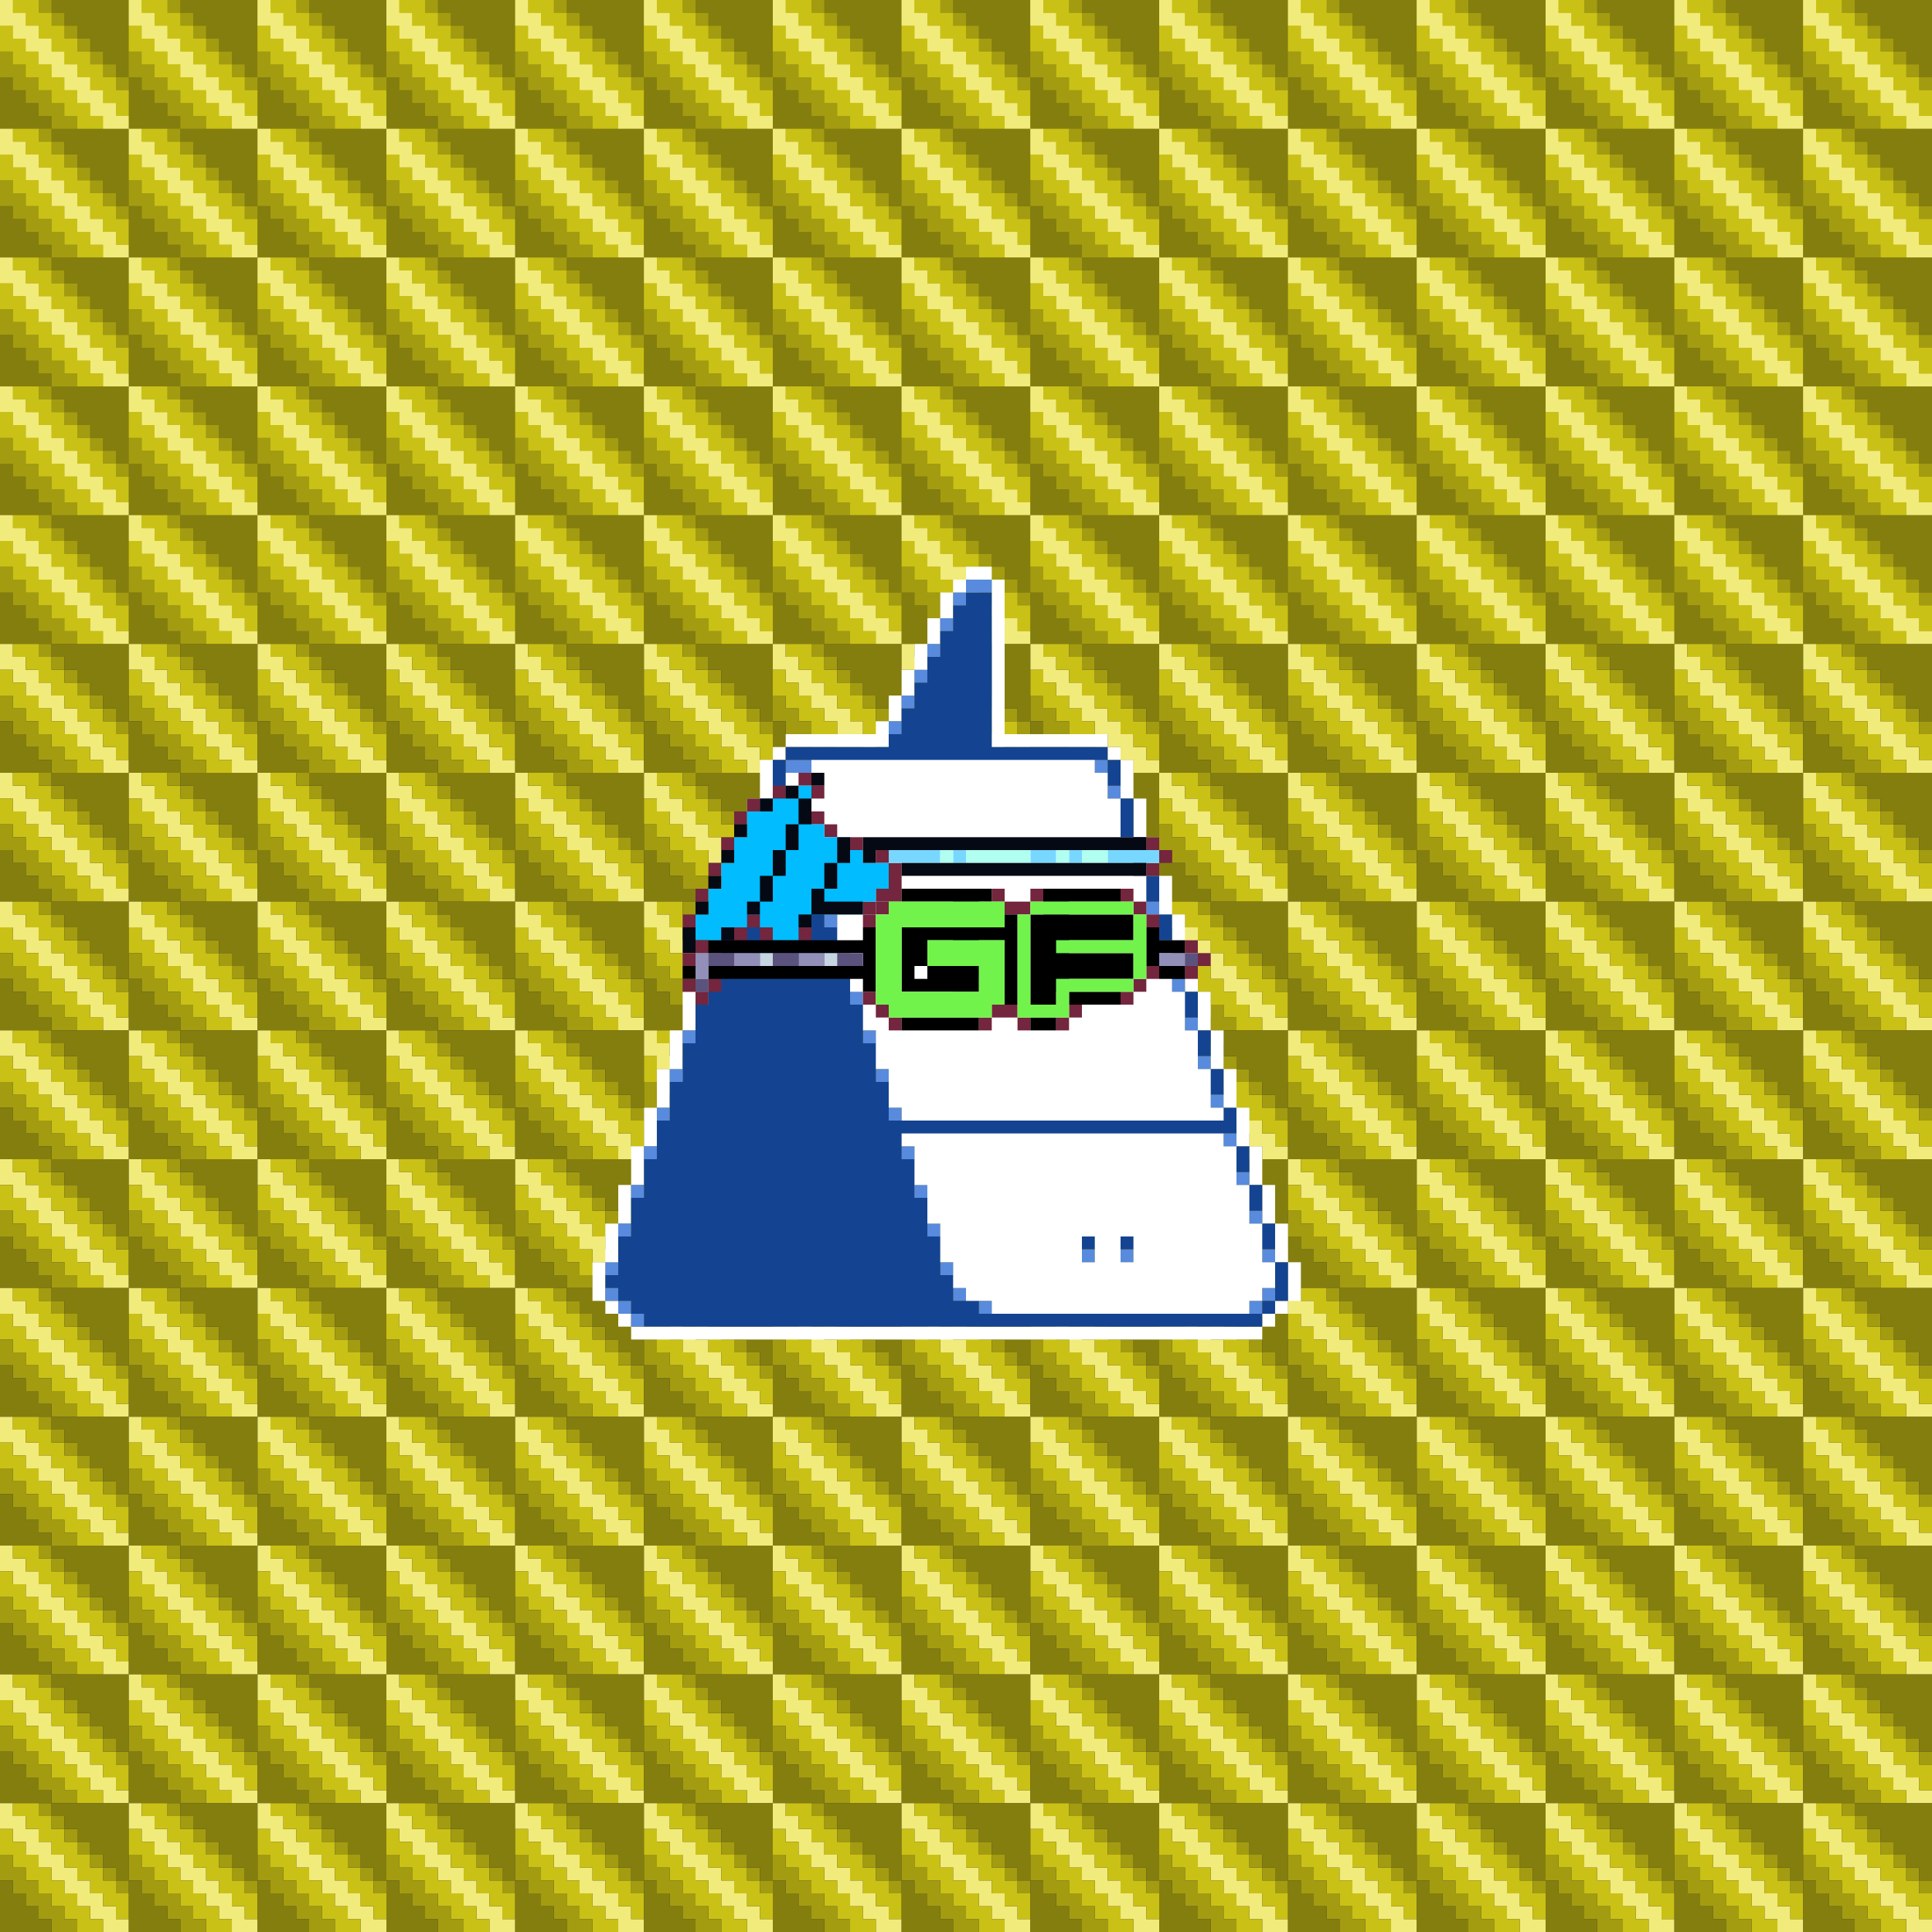 <svg xmlns="http://www.w3.org/2000/svg" xmlns:xlink="http://www.w3.org/1999/xlink" buffered-rendering="static" width="1200px" height="1200px" viewBox="0,0,1200,1200"><rect x="0" y="0" width="1200" height="1200" fill="#333333" stroke="none"/><defs><g id="bk"><g id="b"><path fill="#f1eb7c" d="m0,0h8v8h8v8h8v8h8v8h8v8h8v8h8v8h8v8h8v8h8v8h-16v-8h-8v-8h-8v-8h-8v-8h-8v-8h-8v-8h-8v-8h-8v-8h-8z"/><path fill="#cac116" d="m8,0h16v8h8v8h8v8h8v8h8v8h8v8h8v8h8v16h-8v-8h-8v-8h-8v-8h-8v-8h-8v-8h-8v-8h-8v-8h-8v-8h-8zm-8,16h8v8h8v8h8v8h8v8h8v8h8v8h8v8h8v8h-16v-8h-8v-8h-8v-8h-8v-8h-8v-8h-8v-8h-8z"/><path fill="#a39c11" d="m24,0h8v8h8v8h8v8h8v8h8v8h8v8h8v8h-8v-8h-8v-8h-8v-8h-8v-8h-8v-8h-8v-8h-8zm-24,32h8v8h8v8h8v8h8v8h8v8h8v8h-16v-8h-8v-8h-8v-8h-8v-8h-8z"/><path fill="#847e0e" d="m32,0h48v48h-8v-8h-8v-8h-8v-8h-8v-8h-8v-8h-8zm-32,48h8v8h8v8h8v8h8v8h-32z"/></g><g id="b_1"><use x="0" href="#b"/><use x="80" href="#b"/><use x="160" href="#b"/><use x="240" href="#b"/><use x="320" href="#b"/></g><g id="b_2"><use x="0" href="#b_1"/><use x="400" href="#b_1"/><use x="800" href="#b_1"/></g><g id="b_3"><use y="0" href="#b_2"/><use y="80" href="#b_2"/><use y="160" href="#b_2"/><use y="240" href="#b_2"/><use y="320" href="#b_2"/></g><use y="0" href="#b_3"/><use y="400" href="#b_3"/><use y="800" href="#b_3"/></g><g id="bd"><path fill="#fff" d="m600,352h16v8h8v96h64v8h8v8h8v24h8v24h8v24h8v24h8v24h8v24h8v24h8v24h8v24h8v24h8v24h8v24h8v24h8v24h-8v8h-8v8h-8v8h-392v-8h-8v-8h-8v-8h-8v-24h8v-24h8v-24h8v-24h8v-24h8v-24h8v-24h8v-24h8v-24h8v-24h8v-24h8v-24h8v-24h8v-24h8v-8h8v-8h56v-8h8v-16h8v-16h8v-16h8v-16h8v-16h8v-8h8zm1,8h-1v8h-8v16h-8v16h-8v16h-8v16h-8v16h-8v16h-64v8h-8v24h-8v24h-8v24h-8v24h-8v24h-8v24h-8v24h-8v24h-8v24h-8v24h-8v24h-8v24h-8v24h-8v24h8v8h8v8h392v-8h8v-8h8v-24h-8v-24h-8v-24h-8v-24h-8v-24h-8v-24h-8v-24h-8v-24h-8v-24h-8v-24h-8v-24h-8v-24h-8v-24h-8v-24h-8v-8h-72v-104z"/><path fill="#588bdd" d="m600,360h16v8h-16v8h-8v-8h8zm-16,24h8v8h-8zm-8,16h8v8h-8zm-8,16h8v8h-8zm-8,16h8v8h-8zm-8,16h8v8h-8zm-64,24h16v8h-16zm192,0h8v8h-8zm8,16h8v8h-8zm-216,8h8v8h-8zm16,0h8v8h-8zm-24,24h8v8h-8zm32,0h8v8h-8zm208,16h8v8h-8zm-248,8h8v8h-8zm48,0h8v8h-8zm88,8h16v8h-16zm56,0h16v8h-16zm64,8h8v8h-8zm-264,8h8v8h-8zm64,0h8v8h-8zm208,16h8v8h-8zm-280,8h8v8h-8zm80,0h8v8h-8zm72,16h16v8h-16zm56,0h16v8h-16zm80,0h8v8h-8zm-296,8h8v8h-8zm96,0h8v8h-8zm208,16h8v8h-8zm-312,8h8v8h-8zm112,0h8v8h-8zm208,16h8v8h-8zm-328,8h8v8h-8zm128,0h8v8h-8zm208,16h8v8h-8zm-344,8h8v8h-8zm144,0h8v8h-8zm208,16h8v8h-8zm-360,8h8v8h-8zm160,0h8v8h-8zm208,16h8v8h-8zm-376,8h8v8h-8zm176,0h8v8h-8zm208,16h8v8h-8zm-392,8h8v8h-8zm192,0h8v8h-8zm96,16h8v8h-8zm24,0h8v8h-8zm88,0h8v8h-8zm-408,8h8v8h-8zm208,0h8v8h-8zm-208,16h8v8h8v8h8v8h-8v-8h-8v-8h-8zm216,0h8v8h-8zm192,0h8v8h-8v8h-8v-8h8zm-176,8h8v8h-8z"/><path fill="#144491" d="m600,368h16v96h72v8h8v16h-8v8h16v24h8v16h-8v8h16v16h-8v8h16v16h-8v8h16v16h-8v8h16v16h-8v8h16v16h-8v8h16v16h-8v8h16v16h-8v8h16v16h-8v8h16v16h-8v8h16v16h-8v8h16v24h-8v8h-8v8h-384v-8h-8v-8h-8v-8h-8v-8h8v-24h8v-24h8v-24h8v-24h8v-24h8v-24h8v-24h8v-24h8v-24h8v-24h8v-24h8v-24h8v-32h8v-8h64v-8h8v-16h8v-16h8v-16h8v-16h8v-16h8zm-111,104h-1v8h16v-8zm192,0h-1v8h8v-8zm-192,24h-1v8h8v-8zm8,24h-1v8h8v-8zm8,24h-1v8h8v-8zm88,8h-1v8h16v-8zm56,0h-1v8h16v-8zm-136,16h-1v8h8v-8zm8,24h-1v8h8v-8zm72,16h-1v8h16v-8zm56,0h-1v8h16v-8zm-120,8h-1v8h8v-8zm8,24h-1v8h8v-8zm8,24h-1v8h8v-8zm8,24h-1v8h8v-8zm8,24h-1v8h8v-8zm8,24h-1v8h8v-8zm8,24h-1v8h8v-8zm96,16h-1v8h8v-8zm24,0h-1v8h8v-8zm-112,8h-1v8h8v-8zm8,16h-1v8h8v-8zm192,0h-1v8h8v-8zm-176,8h-1v8h8v-8zm168,0h-1v8h8v-8z"/></g><g id="h"><path fill="#73263d" d="m496,480h8v8h8v8h-8v-8h-8zm-16,8h8v8h-8zm-16,8h8v8h-8v8h-8v-8h8zm40,8h8v8h8v8h-8v-8h-8zm-56,16h8v8h-8zm80,0h8v8h-8zm184,0h8v8h8v8h-8v8h-8v-8h8v-8h-8zm-168,8h8v8h8v16h-8v8h-8v8h-8v-8h8v-8h8v-16h-8zm-104,8h8v8h-8zm-8,16h8v8h-8zm-8,16h8v8h-8zm40,0h8v8h8v8h16v-8h8v8h-8v8h-16v-8h-8v-8h-8v8h-8v-8h8zm-24,16h8v8h-8z"/><path fill="#01bcff" d="m496,488h8v24h8v8h16v8h8v8h16v16h-8v8h-8v8h-32v8h-8v8h-16v-8h-8v-8h-8v8h-16v8h-16v-16h8v-16h8v-16h8v-16h8v-16h16v-8h16z"/><path fill="#78d7ff" d="m552,528h32v8h-32zm40,0h8v8h-8zm48,0h16v8h-16zm24,0h8v8h-8zm24,0h32v8h-32z"/><path fill="#b0fff1" d="m584,528h8v8h-8zm16,0h40v8h-40zm56,0h8v8h-8zm16,0h16v8h-16z"/><path fill="#050914" d="m504,480h8v8h-8zm-16,8h8v8h8v16h-8v16h-8v16h-8v16h-8v8h-8v-8h8v-16h8v-16h8v-16h8v-16h-8zm-16,8h8v8h-8zm-16,16h8v8h-8zm64,8h8v16h-8v16h-8v8h24v8h-32v8h-8v-8h8v-16h8v-16h8zm16,0h176v8h-168v8h-8zm-88,8h8v8h-8zm112,8h152v8h-152zm-120,8h8v8h-8zm-8,16h8v8h-8zm-8,16h8v8h8v8h-16zm24,0h8v8h-8z"/></g><g id="e"><path fill="#73263d" d="m552,552h8v8h-8v8h-8v8h-8v-8h8v-8h8zm64,0h8v8h16v-8h8v8h-8v8h-16v-8h-8zm80,0h8v8h8v8h8v8h-8v-8h-8v-8h-8zm-264,32h8v8h-8v8h-8v-8h8zm304,0h8v8h8v8h-8v8h-8v-8h8v-8h-8zm-24,16h8v8h-8v8h-8v8h-8v-8h8v-8h8zm-288,8h8v8h8v-8h8v8h-8v8h-8v-8h-8zm112,8h8v8h8v8h8v8h-8v-8h-8v-8h-8zm80,8h16v8h8v8h-8v-8h-16v8h-8v-8h8zm48,0h8v8h-8v8h-8v-8h8z"/><path fill="#000" d="m560,552h56v8h-56zm88,0h48v8h-48zm-24,16h8v56h-8v-40h-48v16h32v16h-48v-40h64zm16,0h64v16h-48v8h48v16h-48v16h-16zm-104,8h8v40h-8v-8h-96v-8h96v-8h-96v-8h96zm176,0h8v8h16v8h-16v8h16v8h-16v-8h-8zm-143,24h-1v8h8v-8zm-145,0h8v8h-8zm240,16h32v8h-32zm-104,16h48v8h-48zm80,0h16v8h-16z"/><path fill="#72f34b" d="m552,560h72v16h-64v40h48v-16h-32v-16h48v40h-8v8h-64v-8h-8v-56h8zm88,0h64v8h8v40h-8v8h-40v16h-32v-64h8zm1,8h-1v56h16v-16h48v-16h-48v-8h48v-16z"/><path fill="#928fb8" d="m432,592h8v16h-8zm24,0h16v8h-16zm40,0h16v8h-16zm224,0h16v8h-16z"/><path fill="#5b537d" d="m440,592h16v8h-16zm40,0h16v8h-16zm40,0h16v8h-16zm216,0h8v8h-8zm-304,16h8v8h-8z"/><path fill="#c7d4e1" d="m472,592h8v8h-8zm40,0h8v8h-8z"/></g><g id="f"><path fill="#fff" d="m504,472h176v8h8v16h8v24h8v24h8v24h8v24h8v24h8v24h8v24h8v24h8v8h-200v-8h-8v-24h-8v-24h-8v-24h-8v-24h-8v-24h-8v-24h-8v-24h-8v-24h-8v-16h16zm89,80h-1v64h16v-64zm56,0h-1v64h16v-64zm-89,152h200v8h8v24h8v24h8v24h8v16h-8v8h-8v8h-160v-8h-16v-8h-8v-16h-8v-24h-8v-24h-8v-24h-8zm113,64h-1v16h8v-16zm24,0h-1v16h8v-16z"/></g></defs><use href="#bk"/><use href="#bd"/><use href="#f"/><use href="#h"/><use href="#e"/></svg>